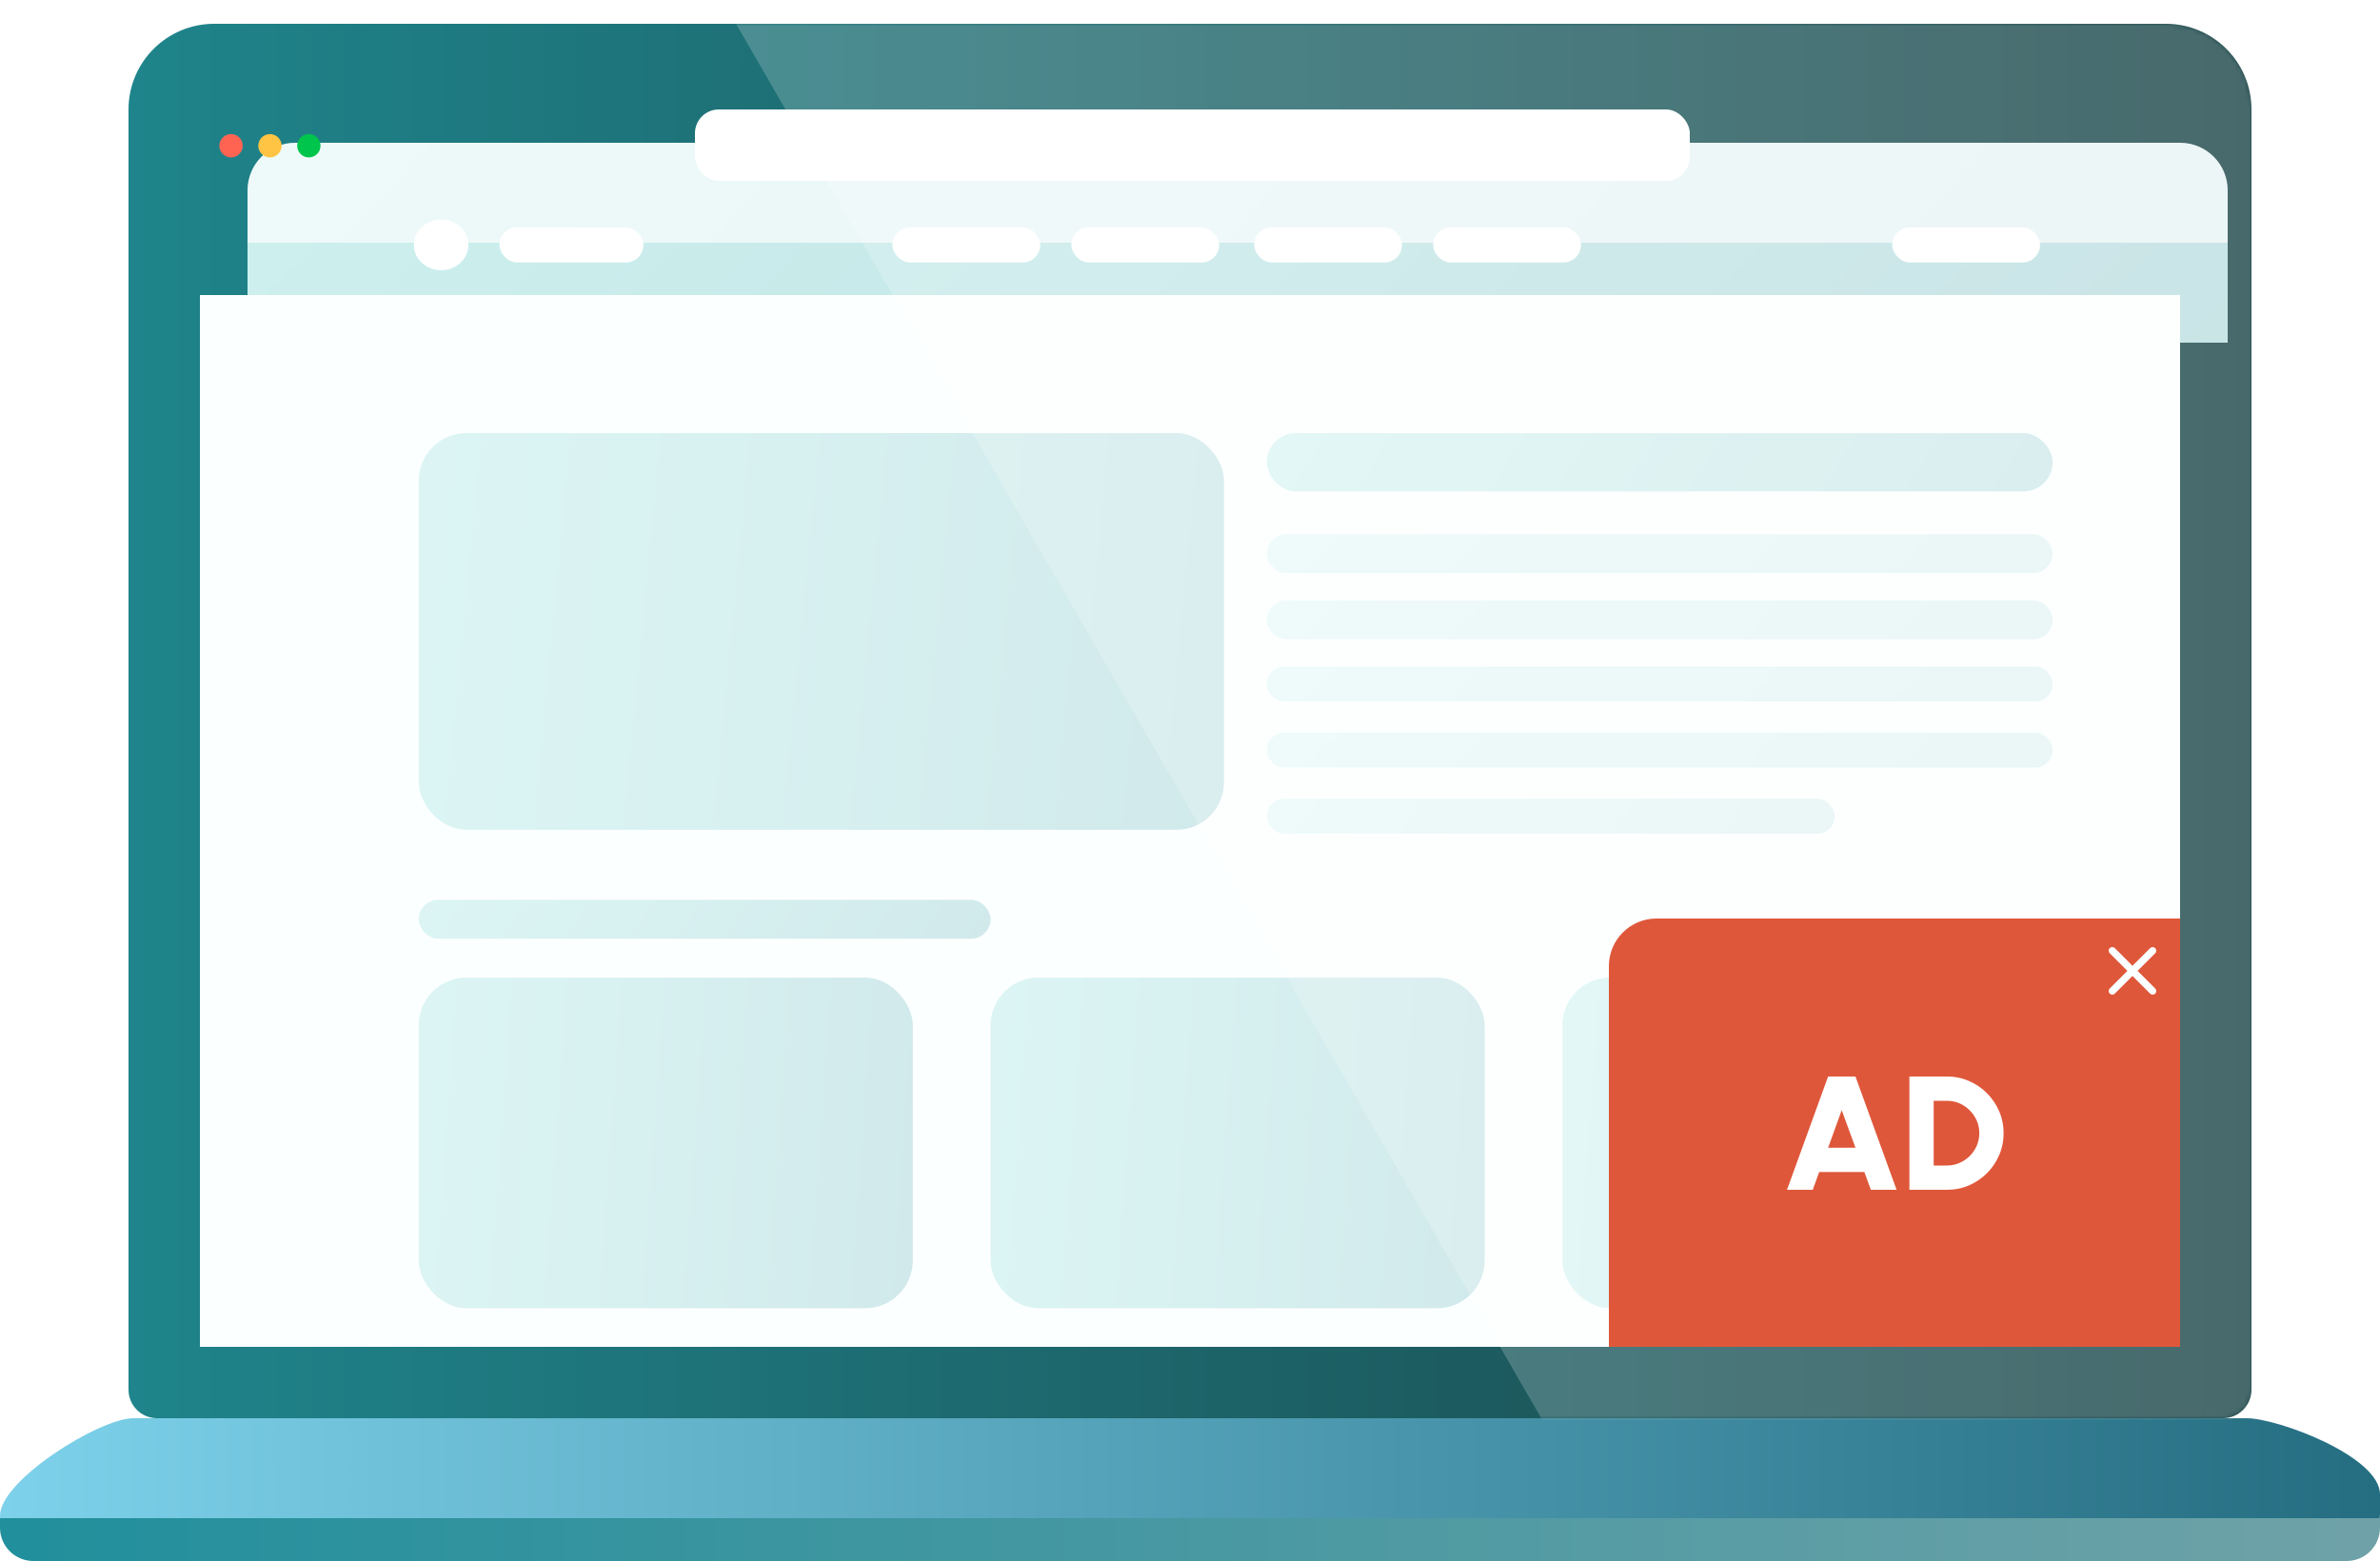<svg width="500" height="328" viewBox="0 0 500 328" fill="none" xmlns="http://www.w3.org/2000/svg">
<path d="M27 23C27 13.059 35.059 5 45 5H455C464.941 5 473 13.059 473 23V292C473 295.314 470.314 298 467 298H33C29.686 298 27 295.314 27 292V23Z" fill="url(#paint0_linear_470_1614)"/>
<g filter="url(#filter0_d_470_1614)">
<path d="M42 30C42 24.477 46.477 20 52 20H448C453.523 20 458 24.477 458 30V41H42V30Z" fill="white"/>
<path d="M42 30C42 24.477 46.477 20 52 20H448C453.523 20 458 24.477 458 30V41H42V30Z" fill="url(#paint1_linear_470_1614)" fill-opacity="0.1"/>
</g>
<g filter="url(#filter1_d_470_1614)">
<rect x="42" y="41" width="416" height="21" fill="white"/>
<rect x="42" y="41" width="416" height="21" fill="url(#paint2_linear_470_1614)" fill-opacity="0.3"/>
</g>
<rect x="42" y="62" width="416" height="221" fill="#FCFFFF"/>
<circle cx="48.539" cy="30.625" r="2.452" fill="#FF6453"/>
<circle cx="56.712" cy="30.625" r="2.452" fill="#FFC443"/>
<circle cx="64.885" cy="30.625" r="2.452" fill="#00C54C"/>
<rect x="146" y="23" width="209" height="15" rx="5" fill="white"/>
<rect x="104.932" y="47.788" width="30.24" height="7.356" rx="3.678" fill="white"/>
<rect x="187.478" y="47.788" width="31.057" height="7.356" rx="3.678" fill="white"/>
<rect x="225.072" y="47.788" width="31.057" height="7.356" rx="3.678" fill="white"/>
<rect x="263.485" y="47.788" width="31.057" height="7.356" rx="3.678" fill="white"/>
<rect x="301.08" y="47.788" width="31.057" height="7.356" rx="3.678" fill="white"/>
<rect x="397.521" y="47.788" width="31.057" height="7.356" rx="3.678" fill="white"/>
<ellipse cx="92.672" cy="51.466" rx="5.721" ry="5.312" fill="white"/>
<g filter="url(#filter2_d_470_1614)">
<rect x="77.961" y="81" width="169.179" height="83.364" rx="10" fill="url(#paint3_linear_470_1614)" fill-opacity="0.2"/>
</g>
<g filter="url(#filter3_d_470_1614)">
<rect x="256.13" y="81" width="165.092" height="12.259" rx="6.13" fill="url(#paint4_linear_470_1614)" fill-opacity="0.2"/>
</g>
<g filter="url(#filter4_d_470_1614)">
<rect x="256.13" y="102.25" width="165.092" height="8.173" rx="4.086" fill="url(#paint5_linear_470_1614)" fill-opacity="0.1"/>
</g>
<g filter="url(#filter5_d_470_1614)">
<rect x="256.13" y="116.143" width="165.092" height="8.173" rx="4.086" fill="url(#paint6_linear_470_1614)" fill-opacity="0.1"/>
</g>
<g filter="url(#filter6_d_470_1614)">
<rect x="256.13" y="130.037" width="165.092" height="7.356" rx="3.678" fill="url(#paint7_linear_470_1614)" fill-opacity="0.1"/>
</g>
<g filter="url(#filter7_d_470_1614)">
<rect x="256.13" y="143.931" width="165.092" height="7.356" rx="3.678" fill="url(#paint8_linear_470_1614)" fill-opacity="0.1"/>
</g>
<g filter="url(#filter8_d_470_1614)">
<rect x="256.13" y="157.825" width="119.324" height="7.356" rx="3.678" fill="url(#paint9_linear_470_1614)" fill-opacity="0.1"/>
</g>
<g filter="url(#filter9_d_470_1614)">
<rect x="77.961" y="179.075" width="120.141" height="8.173" rx="4.086" fill="url(#paint10_linear_470_1614)" fill-opacity="0.2"/>
</g>
<g filter="url(#filter10_d_470_1614)">
<rect x="77.961" y="195.42" width="103.796" height="69.47" rx="10" fill="url(#paint11_linear_470_1614)" fill-opacity="0.2"/>
</g>
<g filter="url(#filter11_d_470_1614)">
<rect x="198.103" y="195.42" width="103.796" height="69.47" rx="10" fill="url(#paint12_linear_470_1614)" fill-opacity="0.2"/>
</g>
<g filter="url(#filter12_d_470_1614)">
<rect x="318.244" y="195.42" width="103.796" height="69.47" rx="10" fill="url(#paint13_linear_470_1614)" fill-opacity="0.2"/>
</g>
<path d="M28 298C35 298 465.5 298 472 298C478.5 298 500 306 500 314C500 315.403 500 316.744 500 318.002C500 323.525 495.523 328 490 328H9.5C4.253 328 0 323.747 0 318.5C0 311 21 298 28 298Z" fill="url(#paint14_linear_470_1614)"/>
<mask id="mask0_470_1614" style="mask-type:alpha" maskUnits="userSpaceOnUse" x="27" y="5" width="446" height="293">
<path d="M27 23C27 13.059 35.059 5 45 5H455C464.941 5 473 13.059 473 23V292C473 295.314 470.314 298 467 298H33C29.686 298 27 295.314 27 292V23Z" fill="url(#paint15_linear_470_1614)"/>
</mask>
<g mask="url(#mask0_470_1614)">
<rect opacity="0.2" x="68" y="-145.049" width="300.778" height="598.281" transform="rotate(-30 68 -145.049)" fill="white"/>
</g>
<path d="M338 203C338 197.477 342.477 193 348 193H458V283H338V203Z" fill="#DF573A"/>
<path d="M384.057 226.2H389.803L398.439 250H393.033L391.673 246.26H382.187L380.827 250H375.421L384.057 226.2ZM384.057 241.16H389.803L386.913 233.272L384.057 241.16ZM401.136 250V226.2H409.024C410.667 226.2 412.203 226.512 413.631 227.135C415.07 227.747 416.334 228.603 417.422 229.702C418.521 230.79 419.377 232.054 419.989 233.493C420.612 234.921 420.924 236.457 420.924 238.1C420.924 239.743 420.612 241.285 419.989 242.724C419.377 244.152 418.521 245.416 417.422 246.515C416.334 247.603 415.07 248.459 413.631 249.082C412.203 249.694 410.667 250 409.024 250H401.136ZM406.236 244.9H409.024C409.942 244.9 410.809 244.724 411.625 244.373C412.441 244.022 413.166 243.534 413.801 242.911C414.435 242.288 414.928 241.568 415.28 240.752C415.642 239.925 415.824 239.041 415.824 238.1C415.824 237.159 415.642 236.281 415.28 235.465C414.928 234.649 414.435 233.929 413.801 233.306C413.177 232.671 412.458 232.178 411.642 231.827C410.826 231.476 409.953 231.3 409.024 231.3H406.236V244.9Z" fill="white"/>
<path d="M452.779 199.229C452.708 199.159 452.625 199.103 452.533 199.065C452.441 199.027 452.343 199.007 452.244 199.007C452.144 199.007 452.046 199.027 451.954 199.065C451.863 199.103 451.779 199.159 451.709 199.229L448 202.931L444.291 199.221C444.221 199.151 444.137 199.096 444.046 199.058C443.954 199.02 443.856 199 443.756 199C443.657 199 443.559 199.02 443.467 199.058C443.375 199.096 443.292 199.151 443.221 199.221C443.151 199.292 443.096 199.375 443.058 199.467C443.02 199.559 443 199.657 443 199.756C443 199.856 443.02 199.954 443.058 200.046C443.096 200.137 443.151 200.221 443.221 200.291L446.931 204L443.221 207.709C443.151 207.779 443.096 207.863 443.058 207.954C443.02 208.046 443 208.144 443 208.244C443 208.343 443.02 208.441 443.058 208.533C443.096 208.625 443.151 208.708 443.221 208.779C443.292 208.849 443.375 208.904 443.467 208.942C443.559 208.98 443.657 209 443.756 209C443.856 209 443.954 208.98 444.046 208.942C444.137 208.904 444.221 208.849 444.291 208.779L448 205.069L451.709 208.779C451.779 208.849 451.863 208.904 451.954 208.942C452.046 208.98 452.144 209 452.244 209C452.343 209 452.441 208.98 452.533 208.942C452.625 208.904 452.708 208.849 452.779 208.779C452.849 208.708 452.904 208.625 452.942 208.533C452.98 208.441 453 208.343 453 208.244C453 208.144 452.98 208.046 452.942 207.954C452.904 207.863 452.849 207.779 452.779 207.709L449.069 204L452.779 200.291C453.067 200.003 453.067 199.517 452.779 199.229Z" fill="#FCFFFF"/>
<path d="M500 319H0V321C0 324.866 3.134 328 7 328H493C496.866 328 500 324.866 500 321V319Z" fill="url(#paint16_linear_470_1614)"/>
<defs>
<filter id="filter0_d_470_1614" x="22" y="0" width="476" height="81" filterUnits="userSpaceOnUse" color-interpolation-filters="sRGB">
<feFlood flood-opacity="0" result="BackgroundImageFix"/>
<feColorMatrix in="SourceAlpha" type="matrix" values="0 0 0 0 0 0 0 0 0 0 0 0 0 0 0 0 0 0 127 0" result="hardAlpha"/>
<feOffset dx="10" dy="10"/>
<feGaussianBlur stdDeviation="15"/>
<feColorMatrix type="matrix" values="0 0 0 0 0.41 0 0 0 0 0.463 0 0 0 0 0.6 0 0 0 0.2 0"/>
<feBlend mode="normal" in2="BackgroundImageFix" result="effect1_dropShadow_470_1614"/>
<feBlend mode="normal" in="SourceGraphic" in2="effect1_dropShadow_470_1614" result="shape"/>
</filter>
<filter id="filter1_d_470_1614" x="22" y="21" width="476" height="81" filterUnits="userSpaceOnUse" color-interpolation-filters="sRGB">
<feFlood flood-opacity="0" result="BackgroundImageFix"/>
<feColorMatrix in="SourceAlpha" type="matrix" values="0 0 0 0 0 0 0 0 0 0 0 0 0 0 0 0 0 0 127 0" result="hardAlpha"/>
<feOffset dx="10" dy="10"/>
<feGaussianBlur stdDeviation="15"/>
<feColorMatrix type="matrix" values="0 0 0 0 0.41 0 0 0 0 0.463 0 0 0 0 0.6 0 0 0 0.2 0"/>
<feBlend mode="normal" in2="BackgroundImageFix" result="effect1_dropShadow_470_1614"/>
<feBlend mode="normal" in="SourceGraphic" in2="effect1_dropShadow_470_1614" result="shape"/>
</filter>
<filter id="filter2_d_470_1614" x="57.961" y="61" width="229.179" height="143.363" filterUnits="userSpaceOnUse" color-interpolation-filters="sRGB">
<feFlood flood-opacity="0" result="BackgroundImageFix"/>
<feColorMatrix in="SourceAlpha" type="matrix" values="0 0 0 0 0 0 0 0 0 0 0 0 0 0 0 0 0 0 127 0" result="hardAlpha"/>
<feOffset dx="10" dy="10"/>
<feGaussianBlur stdDeviation="15"/>
<feColorMatrix type="matrix" values="0 0 0 0 0.41 0 0 0 0 0.463 0 0 0 0 0.6 0 0 0 0.2 0"/>
<feBlend mode="normal" in2="BackgroundImageFix" result="effect1_dropShadow_470_1614"/>
<feBlend mode="normal" in="SourceGraphic" in2="effect1_dropShadow_470_1614" result="shape"/>
</filter>
<filter id="filter3_d_470_1614" x="236.13" y="61" width="225.093" height="72.259" filterUnits="userSpaceOnUse" color-interpolation-filters="sRGB">
<feFlood flood-opacity="0" result="BackgroundImageFix"/>
<feColorMatrix in="SourceAlpha" type="matrix" values="0 0 0 0 0 0 0 0 0 0 0 0 0 0 0 0 0 0 127 0" result="hardAlpha"/>
<feOffset dx="10" dy="10"/>
<feGaussianBlur stdDeviation="15"/>
<feColorMatrix type="matrix" values="0 0 0 0 0.41 0 0 0 0 0.463 0 0 0 0 0.6 0 0 0 0.2 0"/>
<feBlend mode="normal" in2="BackgroundImageFix" result="effect1_dropShadow_470_1614"/>
<feBlend mode="normal" in="SourceGraphic" in2="effect1_dropShadow_470_1614" result="shape"/>
</filter>
<filter id="filter4_d_470_1614" x="236.13" y="82.249" width="225.093" height="68.173" filterUnits="userSpaceOnUse" color-interpolation-filters="sRGB">
<feFlood flood-opacity="0" result="BackgroundImageFix"/>
<feColorMatrix in="SourceAlpha" type="matrix" values="0 0 0 0 0 0 0 0 0 0 0 0 0 0 0 0 0 0 127 0" result="hardAlpha"/>
<feOffset dx="10" dy="10"/>
<feGaussianBlur stdDeviation="15"/>
<feColorMatrix type="matrix" values="0 0 0 0 0.41 0 0 0 0 0.463 0 0 0 0 0.6 0 0 0 0.2 0"/>
<feBlend mode="normal" in2="BackgroundImageFix" result="effect1_dropShadow_470_1614"/>
<feBlend mode="normal" in="SourceGraphic" in2="effect1_dropShadow_470_1614" result="shape"/>
</filter>
<filter id="filter5_d_470_1614" x="236.13" y="96.143" width="225.093" height="68.173" filterUnits="userSpaceOnUse" color-interpolation-filters="sRGB">
<feFlood flood-opacity="0" result="BackgroundImageFix"/>
<feColorMatrix in="SourceAlpha" type="matrix" values="0 0 0 0 0 0 0 0 0 0 0 0 0 0 0 0 0 0 127 0" result="hardAlpha"/>
<feOffset dx="10" dy="10"/>
<feGaussianBlur stdDeviation="15"/>
<feColorMatrix type="matrix" values="0 0 0 0 0.41 0 0 0 0 0.463 0 0 0 0 0.6 0 0 0 0.2 0"/>
<feBlend mode="normal" in2="BackgroundImageFix" result="effect1_dropShadow_470_1614"/>
<feBlend mode="normal" in="SourceGraphic" in2="effect1_dropShadow_470_1614" result="shape"/>
</filter>
<filter id="filter6_d_470_1614" x="236.13" y="110.037" width="225.093" height="67.356" filterUnits="userSpaceOnUse" color-interpolation-filters="sRGB">
<feFlood flood-opacity="0" result="BackgroundImageFix"/>
<feColorMatrix in="SourceAlpha" type="matrix" values="0 0 0 0 0 0 0 0 0 0 0 0 0 0 0 0 0 0 127 0" result="hardAlpha"/>
<feOffset dx="10" dy="10"/>
<feGaussianBlur stdDeviation="15"/>
<feColorMatrix type="matrix" values="0 0 0 0 0.41 0 0 0 0 0.463 0 0 0 0 0.6 0 0 0 0.2 0"/>
<feBlend mode="normal" in2="BackgroundImageFix" result="effect1_dropShadow_470_1614"/>
<feBlend mode="normal" in="SourceGraphic" in2="effect1_dropShadow_470_1614" result="shape"/>
</filter>
<filter id="filter7_d_470_1614" x="236.13" y="123.931" width="225.093" height="67.356" filterUnits="userSpaceOnUse" color-interpolation-filters="sRGB">
<feFlood flood-opacity="0" result="BackgroundImageFix"/>
<feColorMatrix in="SourceAlpha" type="matrix" values="0 0 0 0 0 0 0 0 0 0 0 0 0 0 0 0 0 0 127 0" result="hardAlpha"/>
<feOffset dx="10" dy="10"/>
<feGaussianBlur stdDeviation="15"/>
<feColorMatrix type="matrix" values="0 0 0 0 0.41 0 0 0 0 0.463 0 0 0 0 0.6 0 0 0 0.2 0"/>
<feBlend mode="normal" in2="BackgroundImageFix" result="effect1_dropShadow_470_1614"/>
<feBlend mode="normal" in="SourceGraphic" in2="effect1_dropShadow_470_1614" result="shape"/>
</filter>
<filter id="filter8_d_470_1614" x="236.13" y="137.825" width="179.324" height="67.356" filterUnits="userSpaceOnUse" color-interpolation-filters="sRGB">
<feFlood flood-opacity="0" result="BackgroundImageFix"/>
<feColorMatrix in="SourceAlpha" type="matrix" values="0 0 0 0 0 0 0 0 0 0 0 0 0 0 0 0 0 0 127 0" result="hardAlpha"/>
<feOffset dx="10" dy="10"/>
<feGaussianBlur stdDeviation="15"/>
<feColorMatrix type="matrix" values="0 0 0 0 0.41 0 0 0 0 0.463 0 0 0 0 0.6 0 0 0 0.2 0"/>
<feBlend mode="normal" in2="BackgroundImageFix" result="effect1_dropShadow_470_1614"/>
<feBlend mode="normal" in="SourceGraphic" in2="effect1_dropShadow_470_1614" result="shape"/>
</filter>
<filter id="filter9_d_470_1614" x="57.961" y="159.075" width="180.142" height="68.173" filterUnits="userSpaceOnUse" color-interpolation-filters="sRGB">
<feFlood flood-opacity="0" result="BackgroundImageFix"/>
<feColorMatrix in="SourceAlpha" type="matrix" values="0 0 0 0 0 0 0 0 0 0 0 0 0 0 0 0 0 0 127 0" result="hardAlpha"/>
<feOffset dx="10" dy="10"/>
<feGaussianBlur stdDeviation="15"/>
<feColorMatrix type="matrix" values="0 0 0 0 0.41 0 0 0 0 0.463 0 0 0 0 0.6 0 0 0 0.2 0"/>
<feBlend mode="normal" in2="BackgroundImageFix" result="effect1_dropShadow_470_1614"/>
<feBlend mode="normal" in="SourceGraphic" in2="effect1_dropShadow_470_1614" result="shape"/>
</filter>
<filter id="filter10_d_470_1614" x="57.961" y="175.42" width="163.796" height="129.47" filterUnits="userSpaceOnUse" color-interpolation-filters="sRGB">
<feFlood flood-opacity="0" result="BackgroundImageFix"/>
<feColorMatrix in="SourceAlpha" type="matrix" values="0 0 0 0 0 0 0 0 0 0 0 0 0 0 0 0 0 0 127 0" result="hardAlpha"/>
<feOffset dx="10" dy="10"/>
<feGaussianBlur stdDeviation="15"/>
<feColorMatrix type="matrix" values="0 0 0 0 0.41 0 0 0 0 0.463 0 0 0 0 0.6 0 0 0 0.2 0"/>
<feBlend mode="normal" in2="BackgroundImageFix" result="effect1_dropShadow_470_1614"/>
<feBlend mode="normal" in="SourceGraphic" in2="effect1_dropShadow_470_1614" result="shape"/>
</filter>
<filter id="filter11_d_470_1614" x="178.103" y="175.42" width="163.796" height="129.47" filterUnits="userSpaceOnUse" color-interpolation-filters="sRGB">
<feFlood flood-opacity="0" result="BackgroundImageFix"/>
<feColorMatrix in="SourceAlpha" type="matrix" values="0 0 0 0 0 0 0 0 0 0 0 0 0 0 0 0 0 0 127 0" result="hardAlpha"/>
<feOffset dx="10" dy="10"/>
<feGaussianBlur stdDeviation="15"/>
<feColorMatrix type="matrix" values="0 0 0 0 0.41 0 0 0 0 0.463 0 0 0 0 0.6 0 0 0 0.2 0"/>
<feBlend mode="normal" in2="BackgroundImageFix" result="effect1_dropShadow_470_1614"/>
<feBlend mode="normal" in="SourceGraphic" in2="effect1_dropShadow_470_1614" result="shape"/>
</filter>
<filter id="filter12_d_470_1614" x="298.244" y="175.42" width="163.796" height="129.47" filterUnits="userSpaceOnUse" color-interpolation-filters="sRGB">
<feFlood flood-opacity="0" result="BackgroundImageFix"/>
<feColorMatrix in="SourceAlpha" type="matrix" values="0 0 0 0 0 0 0 0 0 0 0 0 0 0 0 0 0 0 127 0" result="hardAlpha"/>
<feOffset dx="10" dy="10"/>
<feGaussianBlur stdDeviation="15"/>
<feColorMatrix type="matrix" values="0 0 0 0 0.41 0 0 0 0 0.463 0 0 0 0 0.6 0 0 0 0.2 0"/>
<feBlend mode="normal" in2="BackgroundImageFix" result="effect1_dropShadow_470_1614"/>
<feBlend mode="normal" in="SourceGraphic" in2="effect1_dropShadow_470_1614" result="shape"/>
</filter>
<linearGradient id="paint0_linear_470_1614" x1="27" y1="64.012" x2="473" y2="64.012" gradientUnits="userSpaceOnUse">
<stop stop-color="#1F848B"/>
<stop offset="1" stop-color="#1A4447"/>
</linearGradient>
<linearGradient id="paint1_linear_470_1614" x1="42" y1="20" x2="275.824" y2="237.158" gradientUnits="userSpaceOnUse">
<stop stop-color="#5ACFC9"/>
<stop offset="1" stop-color="#22919A"/>
</linearGradient>
<linearGradient id="paint2_linear_470_1614" x1="42" y1="41" x2="275.824" y2="258.158" gradientUnits="userSpaceOnUse">
<stop stop-color="#5ACFC9"/>
<stop offset="1" stop-color="#22919A"/>
</linearGradient>
<linearGradient id="paint3_linear_470_1614" x1="77.961" y1="81" x2="253.482" y2="97.7" gradientUnits="userSpaceOnUse">
<stop stop-color="#5ACFC9"/>
<stop offset="1" stop-color="#22919A"/>
</linearGradient>
<linearGradient id="paint4_linear_470_1614" x1="256.13" y1="81" x2="379.704" y2="159.019" gradientUnits="userSpaceOnUse">
<stop stop-color="#5ACFC9"/>
<stop offset="1" stop-color="#22919A"/>
</linearGradient>
<linearGradient id="paint5_linear_470_1614" x1="256.13" y1="102.25" x2="347.244" y2="188.538" gradientUnits="userSpaceOnUse">
<stop stop-color="#5ACFC9"/>
<stop offset="1" stop-color="#22919A"/>
</linearGradient>
<linearGradient id="paint6_linear_470_1614" x1="256.13" y1="116.143" x2="347.244" y2="202.432" gradientUnits="userSpaceOnUse">
<stop stop-color="#5ACFC9"/>
<stop offset="1" stop-color="#22919A"/>
</linearGradient>
<linearGradient id="paint7_linear_470_1614" x1="256.13" y1="130.037" x2="338.148" y2="216.342" gradientUnits="userSpaceOnUse">
<stop stop-color="#5ACFC9"/>
<stop offset="1" stop-color="#22919A"/>
</linearGradient>
<linearGradient id="paint8_linear_470_1614" x1="256.13" y1="143.931" x2="338.148" y2="230.235" gradientUnits="userSpaceOnUse">
<stop stop-color="#5ACFC9"/>
<stop offset="1" stop-color="#22919A"/>
</linearGradient>
<linearGradient id="paint9_linear_470_1614" x1="256.13" y1="157.825" x2="335.271" y2="218.015" gradientUnits="userSpaceOnUse">
<stop stop-color="#5ACFC9"/>
<stop offset="1" stop-color="#22919A"/>
</linearGradient>
<linearGradient id="paint10_linear_470_1614" x1="77.961" y1="179.075" x2="163.234" y2="237.843" gradientUnits="userSpaceOnUse">
<stop stop-color="#5ACFC9"/>
<stop offset="1" stop-color="#22919A"/>
</linearGradient>
<linearGradient id="paint11_linear_470_1614" x1="77.961" y1="195.42" x2="186.092" y2="202.995" gradientUnits="userSpaceOnUse">
<stop stop-color="#5ACFC9"/>
<stop offset="1" stop-color="#22919A"/>
</linearGradient>
<linearGradient id="paint12_linear_470_1614" x1="198.103" y1="195.42" x2="306.234" y2="202.995" gradientUnits="userSpaceOnUse">
<stop stop-color="#5ACFC9"/>
<stop offset="1" stop-color="#22919A"/>
</linearGradient>
<linearGradient id="paint13_linear_470_1614" x1="318.244" y1="195.42" x2="426.375" y2="202.995" gradientUnits="userSpaceOnUse">
<stop stop-color="#5ACFC9"/>
<stop offset="1" stop-color="#22919A"/>
</linearGradient>
<linearGradient id="paint14_linear_470_1614" x1="4.06786e-10" y1="313" x2="500" y2="313" gradientUnits="userSpaceOnUse">
<stop stop-color="#7DD1EA"/>
<stop offset="1" stop-color="#256D81"/>
</linearGradient>
<linearGradient id="paint15_linear_470_1614" x1="27" y1="64.012" x2="473" y2="64.012" gradientUnits="userSpaceOnUse">
<stop stop-color="#1F848B"/>
<stop offset="1" stop-color="#1A4447"/>
</linearGradient>
<linearGradient id="paint16_linear_470_1614" x1="0" y1="323.5" x2="500" y2="323.5" gradientUnits="userSpaceOnUse">
<stop stop-color="#218F9C"/>
<stop offset="1" stop-color="#6FA2A8"/>
</linearGradient>
</defs>
</svg>
